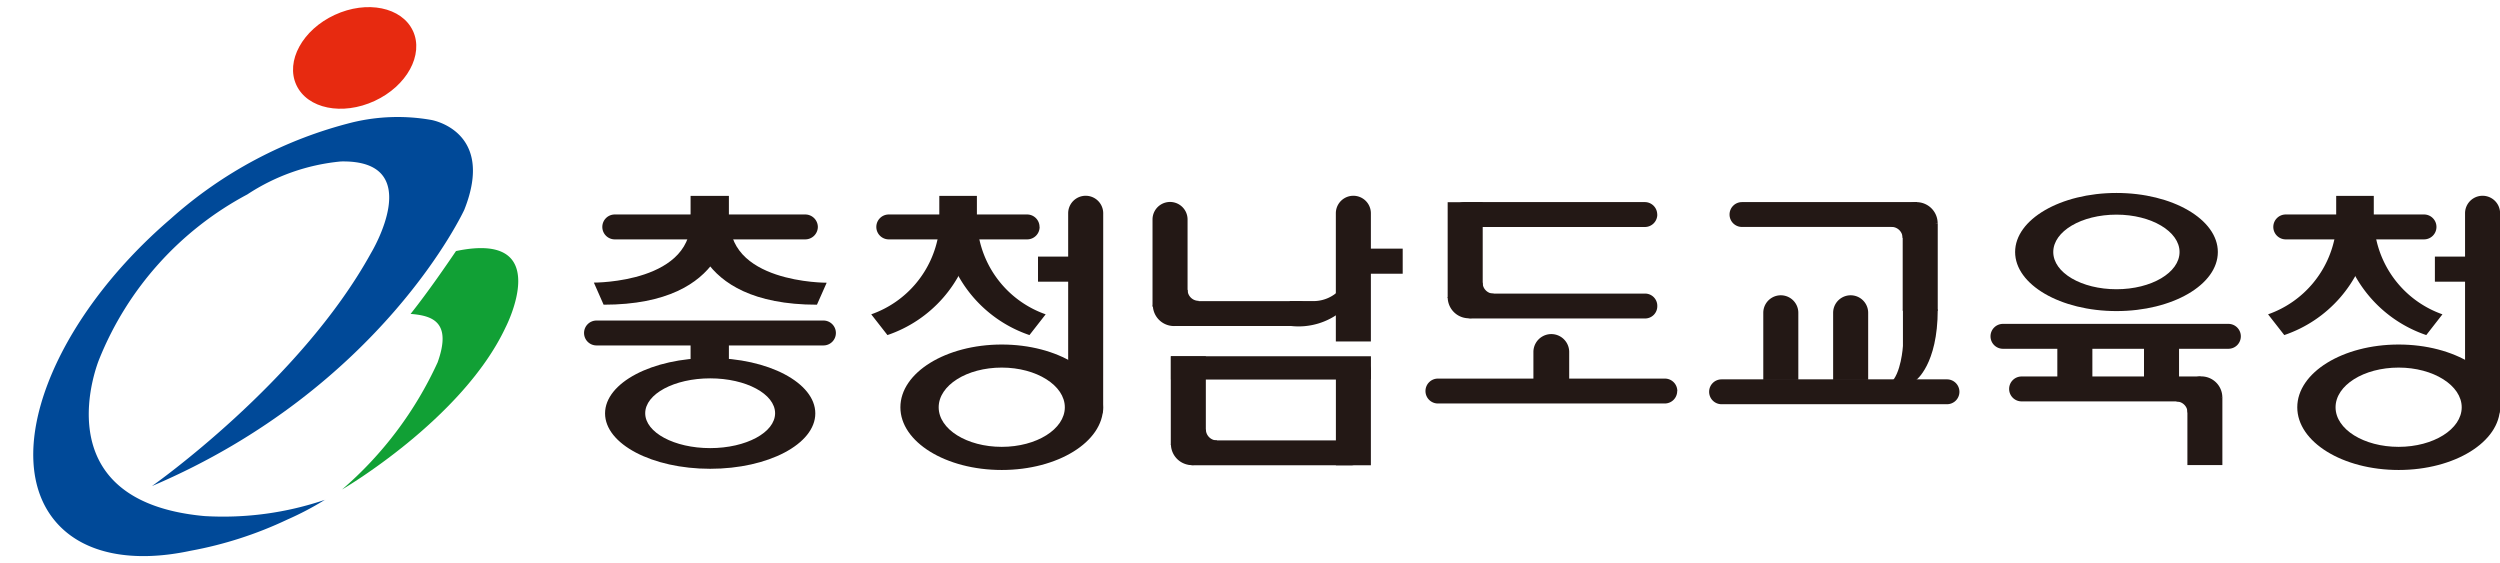 <svg id="그룹_10436" data-name="그룹 10436" xmlns="http://www.w3.org/2000/svg" xmlns:xlink="http://www.w3.org/1999/xlink" width="107.015" height="24.102" viewBox="0 0 107.015 24.102">
  <defs>
    <clipPath id="clip-path">
      <rect id="사각형_3117" data-name="사각형 3117" width="107.015" height="24.102" fill="none"/>
    </clipPath>
  </defs>
  <g id="그룹_10435" data-name="그룹 10435" clip-path="url(#clip-path)">
    <path id="패스_50957" data-name="패스 50957" d="M246.062,4.58c-.472-1.017-1.969-1.323-3.347-.686s-2.114,1.981-1.644,3,1.971,1.323,3.351.684,2.113-1.979,1.64-3" transform="translate(-228.386 -3.257)" fill="#e72a10"/>
    <path id="패스_50958" data-name="패스 50958" d="M247.754,22.341a13.006,13.006,0,0,1-1.627.856,16.649,16.649,0,0,1-4.143,1.335c-2.455.525-4.57.153-5.765-1.239-2.389-2.785-.188-8.591,4.917-12.971a18.358,18.358,0,0,1,7.8-4.133,8.28,8.28,0,0,1,3.355-.1s2.761.461,1.415,3.845c0,0-3.508,7.625-13.371,11.828,0,0,6.328-4.437,9.379-9.977,0,0,2.422-3.99-1.284-3.919a8.757,8.757,0,0,0-4.011,1.411,13.84,13.84,0,0,0-6.34,7.051s-2.548,6.077,4.507,6.718a13.532,13.532,0,0,0,5.166-.7" transform="translate(-233.831 -0.955)" fill="#004998"/>
    <path id="패스_50959" data-name="패스 50959" d="M246.879,8.951c-.4.588-1.168,1.713-1.944,2.691.9.074,1.789.316,1.156,2.077A15.914,15.914,0,0,1,242,19.159s5.152-3,7-6.939c0,0,2.154-4.16-2.118-3.269" transform="translate(-227.359 1.795)" fill="#11a035"/>
    <rect id="사각형_3108" data-name="사각형 3108" width="2.132" height="1.074" transform="translate(44.433 10.984)" fill="#231815"/>
    <path id="패스_50960" data-name="패스 50960" d="M256.444,8.509a4.392,4.392,0,0,1-2.885,3.455l.694.888a5.513,5.513,0,0,0,3.641-4.162Z" transform="translate(-216.265 1.491)" fill="#231815"/>
    <path id="패스_50961" data-name="패스 50961" d="M256.607,8.509a4.392,4.392,0,0,0,2.885,3.455l-.694.888a5.514,5.514,0,0,1-3.641-4.162Z" transform="translate(-214.731 1.491)" fill="#231815"/>
    <rect id="사각형_3109" data-name="사각형 3109" width="1.609" height="1.195" transform="translate(40.208 8.385)" fill="#231815"/>
    <path id="패스_50962" data-name="패스 50962" d="M260.657,8.624a.532.532,0,0,1-.533.533H254.2a.533.533,0,0,1,0-1.066h5.92a.532.532,0,0,1,.533.533" transform="translate(-216.155 1.09)" fill="#231815"/>
    <path id="패스_50963" data-name="패스 50963" d="M259.358,16.81c0,.413-.335.241-.749.241a.749.749,0,0,1-.749-.749V8.431a.749.749,0,0,1,1.5,0Z" transform="translate(-212.136 0.699)" fill="#231815"/>
    <path id="패스_50964" data-name="패스 50964" d="M262.873,13.619c0,1.481-1.942,2.683-4.339,2.683s-4.339-1.2-4.339-2.683,1.942-2.687,4.339-2.687,4.339,1.2,4.339,2.687m-4.339-1.7c-1.493,0-2.7.758-2.7,1.7s1.211,1.693,2.7,1.693,2.7-.758,2.7-1.693-1.211-1.7-2.7-1.7" transform="translate(-215.653 3.816)" fill="#231815"/>
    <rect id="사각형_3110" data-name="사각형 3110" width="2.132" height="1.074" transform="translate(104.228 10.984)" fill="#231815"/>
    <path id="패스_50965" data-name="패스 50965" d="M286.956,8.509a4.392,4.392,0,0,1-2.885,3.455l.694.888a5.513,5.513,0,0,0,3.641-4.162Z" transform="translate(-186.984 1.491)" fill="#231815"/>
    <path id="패스_50966" data-name="패스 50966" d="M287.12,8.509A4.392,4.392,0,0,0,290,11.964l-.692.888a5.513,5.513,0,0,1-3.641-4.162Z" transform="translate(-185.449 1.491)" fill="#231815"/>
    <rect id="사각형_3111" data-name="사각형 3111" width="1.609" height="1.195" transform="translate(100.003 8.385)" fill="#231815"/>
    <path id="패스_50967" data-name="패스 50967" d="M291.169,8.624a.532.532,0,0,1-.533.533h-5.918a.533.533,0,0,1,0-1.066h5.918a.532.532,0,0,1,.533.533" transform="translate(-186.874 1.09)" fill="#231815"/>
    <path id="패스_50968" data-name="패스 50968" d="M289.871,16.81c0,.413-.335.241-.749.241a.749.749,0,0,1-.749-.749V8.431a.749.749,0,0,1,1.5,0Z" transform="translate(-182.854 0.699)" fill="#231815"/>
    <path id="패스_50969" data-name="패스 50969" d="M293.386,13.619c0,1.481-1.942,2.683-4.339,2.683s-4.339-1.2-4.339-2.683,1.942-2.687,4.339-2.687,4.339,1.2,4.339,2.687m-4.339-1.7c-1.493,0-2.7.758-2.7,1.7s1.211,1.693,2.7,1.693,2.7-.758,2.7-1.693-1.211-1.7-2.7-1.7" transform="translate(-186.371 3.816)" fill="#231815"/>
    <rect id="사각형_3112" data-name="사각형 3112" width="2.13" height="1.074" transform="translate(57.914 10.643)" fill="#231815"/>
    <path id="패스_50970" data-name="패스 50970" d="M268.135,13.558a.532.532,0,0,1-.533.533h-6.741a.532.532,0,1,1,0-1.064H267.6a.531.531,0,0,1,.533.531" transform="translate(-209.769 5.826)" fill="#231815"/>
    <path id="패스_50971" data-name="패스 50971" d="M266.252,10.517a.532.532,0,0,1-.533.533H260.5a.533.533,0,0,1,0-1.066h5.223a.532.532,0,0,1,.533.533" transform="translate(-210.117 2.906)" fill="#231815"/>
    <path id="패스_50972" data-name="패스 50972" d="M265.206,13.919V8.432a.749.749,0,1,0-1.5,0v5.487Z" transform="translate(-206.524 0.698)" fill="#231815"/>
    <path id="패스_50973" data-name="패스 50973" d="M265.206,15.838V11.764c0-.31-.335-.559-.749-.559s-.749.249-.749.559v4.074Z" transform="translate(-206.524 4.078)" fill="#231815"/>
    <path id="패스_50974" data-name="패스 50974" d="M261.2,12.3V8.567a.749.749,0,0,0-1.5,0V12.3Z" transform="translate(-210.365 0.828)" fill="#231815"/>
    <path id="패스_50975" data-name="패스 50975" d="M262.7,10.216h1.05a1.543,1.543,0,0,0,1.084-.476l.116.886a2.925,2.925,0,0,1-2.179.658" transform="translate(-207.494 2.672)" fill="#231815"/>
    <rect id="사각형_3113" data-name="사각형 3113" width="8.562" height="0.997" transform="translate(50.122 15.25)" fill="#231815"/>
    <path id="패스_50976" data-name="패스 50976" d="M261.521,10.066a.905.905,0,0,1-1.811,0" transform="translate(-210.362 2.985)" fill="#231815"/>
    <path id="패스_50977" data-name="패스 50977" d="M261.132,10.21a.475.475,0,0,1-.474-.474l-.386.143.014.66.79.086Z" transform="translate(-209.823 2.668)" fill="#231815"/>
    <path id="패스_50978" data-name="패스 50978" d="M261.532,13.259a.475.475,0,0,1-.474-.474l-.386.143.014.66.79.086Z" transform="translate(-209.439 5.594)" fill="#231815"/>
    <path id="패스_50979" data-name="패스 50979" d="M261.6,15.011V11.188h-1.5v3.794Z" transform="translate(-209.983 4.062)" fill="#231815"/>
    <path id="패스_50980" data-name="패스 50980" d="M260.105,13.224a.9.9,0,1,0,1.809,0l-1-.243Z" transform="translate(-209.983 5.782)" fill="#231815"/>
    <path id="패스_50981" data-name="패스 50981" d="M276.442,12.209a.532.532,0,0,1-.533.533H266.2a.533.533,0,0,1,0-1.066h9.714a.532.532,0,0,1,.533.533" transform="translate(-204.648 4.53)" fill="#231815"/>
    <path id="패스_50982" data-name="패스 50982" d="M275.036,8.354a.532.532,0,0,1-.533.533h-7.729a.533.533,0,0,1,0-1.066H274.5a.532.532,0,0,1,.533.533" transform="translate(-204.094 0.83)" fill="#231815"/>
    <path id="패스_50983" data-name="패스 50983" d="M274.876,10.352a.523.523,0,0,1-.513.533h-7.441a.533.533,0,0,1,0-1.066h7.441a.523.523,0,0,1,.513.533" transform="translate(-203.934 2.748)" fill="#231815"/>
    <path id="패스_50984" data-name="패스 50984" d="M269.555,13.259v-1.8a.766.766,0,0,0-1.532,0v1.8Z" transform="translate(-202.384 3.608)" fill="#231815"/>
    <path id="패스_50985" data-name="패스 50985" d="M267.578,10.053a.473.473,0,0,1-.474-.474l-.388.143.016.662.788.086Z" transform="translate(-203.639 2.518)" fill="#231815"/>
    <path id="패스_50986" data-name="패스 50986" d="M266.151,10.016a.9.9,0,1,0,1.809,0l-1-.243Z" transform="translate(-204.181 2.704)" fill="#231815"/>
    <path id="패스_50987" data-name="패스 50987" d="M267.649,12.084V7.822h-1.5v4.1Z" transform="translate(-204.18 0.832)" fill="#231815"/>
    <path id="패스_50988" data-name="패스 50988" d="M282.575,12.226a.531.531,0,0,1-.533.531h-9.649a.532.532,0,0,1,0-1.064h9.649a.532.532,0,0,1,.533.533" transform="translate(-198.7 4.546)" fill="#231815"/>
    <path id="패스_50989" data-name="패스 50989" d="M276.069,13.479V10.607a.749.749,0,1,0-1.5,0v2.873Z" transform="translate(-196.1 2.783)" fill="#231815"/>
    <path id="패스_50990" data-name="패스 50990" d="M274.543,13.479V10.607a.749.749,0,1,0-1.5,0v2.873Z" transform="translate(-197.564 2.783)" fill="#231815"/>
    <path id="패스_50991" data-name="패스 50991" d="M276.366,10.168v1.56s-.071,1.223-.553,1.6l1.1-.127s.943-.664.943-3.037Z" transform="translate(-194.909 3.083)" fill="#231815"/>
    <path id="패스_50992" data-name="패스 50992" d="M275.846,8.567a.475.475,0,0,1,.474.474l.386-.143-.014-.662L275.9,8.15Z" transform="translate(-194.877 1.146)" fill="#231815"/>
    <path id="패스_50993" data-name="패스 50993" d="M277.739,8.727a.9.9,0,1,0-1.809,0l1,.243Z" transform="translate(-194.796 0.831)" fill="#231815"/>
    <path id="패스_50994" data-name="패스 50994" d="M276.09,8.319v3.706h1.5V8.284Z" transform="translate(-194.643 1.275)" fill="#231815"/>
    <path id="패스_50995" data-name="패스 50995" d="M280.334,7.821H272.84a.532.532,0,1,0,0,1.064h7.494Z" transform="translate(-198.273 0.83)" fill="#231815"/>
    <path id="패스_50996" data-name="패스 50996" d="M288.722,11.014a.532.532,0,0,1-.533.533H278.54a.533.533,0,0,1,0-1.066h9.649a.532.532,0,0,1,.533.533" transform="translate(-192.801 3.383)" fill="#231815"/>
    <path id="패스_50997" data-name="패스 50997" d="M287.223,10.149c0,1.4-1.942,2.528-4.339,2.528s-4.339-1.133-4.339-2.528,1.942-2.528,4.339-2.528,4.339,1.131,4.339,2.528m-4.339-1.6c-1.5,0-2.706.713-2.706,1.6s1.211,1.593,2.706,1.593,2.7-.713,2.7-1.593-1.209-1.6-2.7-1.6" transform="translate(-192.286 0.639)" fill="#231815"/>
    <path id="패스_50998" data-name="패스 50998" d="M280.966,13.253V11.264a.749.749,0,0,0-1.5,0v1.989Z" transform="translate(-191.4 3.416)" fill="#231815"/>
    <path id="패스_50999" data-name="패스 50999" d="M282.859,13.253V11.264a.749.749,0,0,0-1.5,0v1.989Z" transform="translate(-189.583 3.416)" fill="#231815"/>
    <path id="패스_51000" data-name="패스 51000" d="M282.07,12.381a.475.475,0,0,1,.474.474l.386-.145-.014-.66-.79-.086Z" transform="translate(-188.904 4.806)" fill="#231815"/>
    <path id="패스_51001" data-name="패스 51001" d="M283.919,12.533a.9.9,0,0,0-.905-.905.842.842,0,0,0-.825.905l.923.243Z" transform="translate(-188.79 4.484)" fill="#231815"/>
    <rect id="사각형_3114" data-name="사각형 3114" width="1.497" height="2.9" transform="translate(93.634 17.008)" fill="#231815"/>
    <path id="패스_51002" data-name="패스 51002" d="M286.61,11.63h-7.662a.533.533,0,0,0,0,1.066h7.662Z" transform="translate(-192.412 4.486)" fill="#231815"/>
    <rect id="사각형_3115" data-name="사각형 3115" width="1.64" height="1.195" transform="translate(29.561 8.385)" fill="#231815"/>
    <rect id="사각형_3116" data-name="사각형 3116" width="1.64" height="1.195" transform="translate(29.561 14.364)" fill="#231815"/>
    <path id="패스_51003" data-name="패스 51003" d="M256.918,8.624a.54.54,0,0,1-.547.533h-8.146a.533.533,0,1,1,0-1.066h8.146a.54.54,0,0,1,.547.533" transform="translate(-221.909 1.09)" fill="#231815"/>
    <path id="패스_51004" data-name="패스 51004" d="M258.066,10.941a.532.532,0,0,1-.533.533h-9.714a.533.533,0,0,1,0-1.066h9.714a.532.532,0,0,1,.533.533" transform="translate(-222.285 3.313)" fill="#231815"/>
    <path id="패스_51005" data-name="패스 51005" d="M253.257,8.246s.153,3.7-5.34,3.7L247.5,11s4.407.024,4.131-2.9Z" transform="translate(-222.079 1.097)" fill="#231815"/>
    <path id="패스_51006" data-name="패스 51006" d="M249.648,8.246s-.153,3.7,5.34,3.7l.417-.941s-4.407.024-4.131-2.9Z" transform="translate(-220.018 1.097)" fill="#231815"/>
    <path id="패스_51007" data-name="패스 51007" d="M256.74,13.6c0,1.309-2.013,2.371-4.5,2.371s-4.5-1.062-4.5-2.371,2.013-2.371,4.5-2.371,4.5,1.062,4.5,2.371m-4.5-1.5c-1.534,0-2.781.668-2.781,1.493s1.246,1.493,2.781,1.493,2.779-.67,2.779-1.493-1.244-1.493-2.779-1.493" transform="translate(-221.84 4.096)" fill="#231815"/>
  </g>
</svg>
